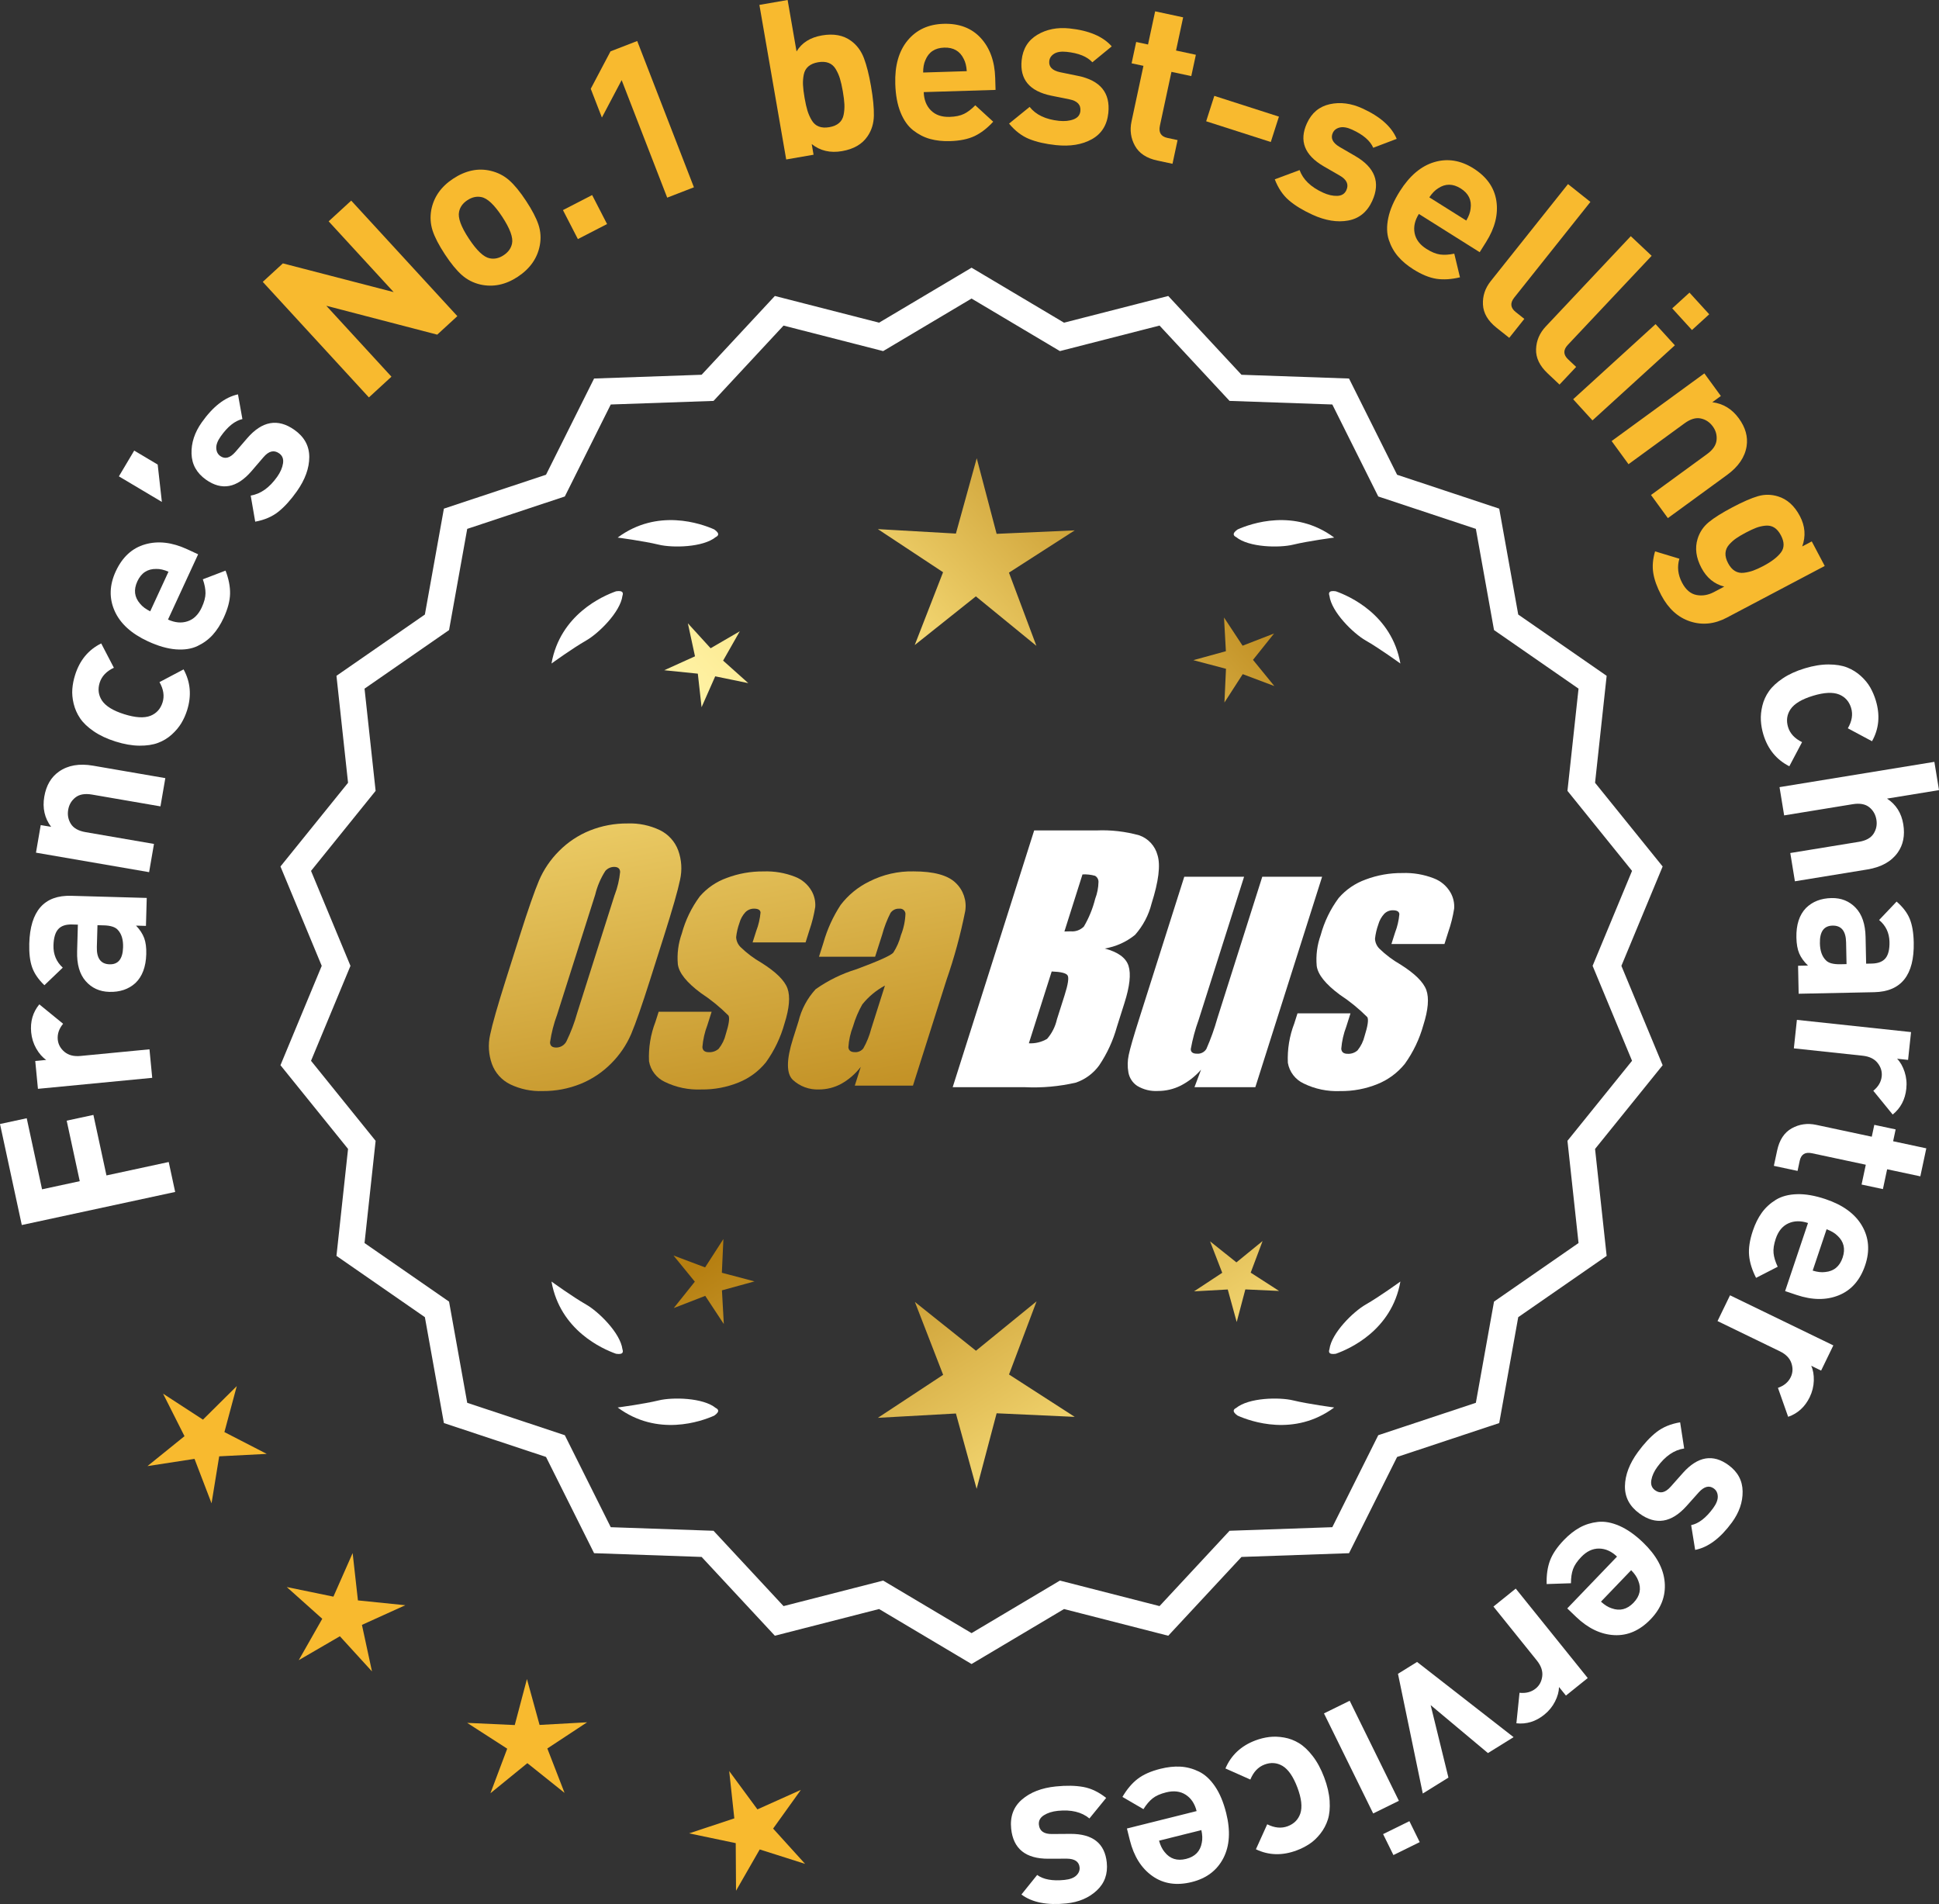 <?xml version="1.0" encoding="UTF-8"?>
<svg id="Layer_2" data-name="Layer 2" xmlns="http://www.w3.org/2000/svg" xmlns:xlink="http://www.w3.org/1999/xlink" viewBox="0 0 175.979 172.813">
  <rect x="0" y="0" width="175.979" height="172.813" fill="#333333" stroke="none"/>
  <defs>
    <style>
      .cls-1 {
        fill: url(#linear-gradient-8);
      }

      .cls-2 {
        fill: url(#linear-gradient-7);
      }

      .cls-3 {
        fill: url(#linear-gradient-5);
      }

      .cls-4 {
        fill: url(#linear-gradient-6);
      }

      .cls-5 {
        fill: url(#linear-gradient-9);
      }

      .cls-6 {
        fill: url(#linear-gradient-4);
      }

      .cls-7 {
        fill: url(#linear-gradient-3);
      }

      .cls-8 {
        fill: url(#linear-gradient-2);
      }

      .cls-9 {
        fill: url(#linear-gradient);
      }

      .cls-10 {
        fill: #f8ba2f;
      }

      .cls-11 {
        fill: #fff;
      }
    </style>
    <linearGradient id="linear-gradient" x1="114.528" y1="197.288" x2="63.103" y2="114.769" gradientUnits="userSpaceOnUse">
      <stop offset="0" stop-color="#f9df7b"/>
      <stop offset=".279" stop-color="#b57e10"/>
      <stop offset=".323" stop-color="#c89d38"/>
      <stop offset=".417" stop-color="#efda86"/>
      <stop offset=".46" stop-color="#fff3a6"/>
      <stop offset=".642" stop-color="#f9df7b"/>
      <stop offset="1" stop-color="#b57e10"/>
    </linearGradient>
    <linearGradient id="linear-gradient-2" x1="127.776" y1="189.033" x2="76.351" y2="106.513" xlink:href="#linear-gradient"/>
    <linearGradient id="linear-gradient-3" x1="149.303" y1="175.617" x2="97.878" y2="93.098" xlink:href="#linear-gradient"/>
    <linearGradient id="linear-gradient-4" x1="49.091" y1="65.238" x2="80.783" y2="236.257" gradientUnits="userSpaceOnUse">
      <stop offset="0" stop-color="#f9df7b"/>
      <stop offset=".279" stop-color="#b57e10"/>
      <stop offset=".284" stop-color="#e5c25b"/>
      <stop offset=".286" stop-color="#f9df7b"/>
      <stop offset=".46" stop-color="#fff3a6"/>
      <stop offset=".642" stop-color="#f9df7b"/>
      <stop offset="1" stop-color="#b57e10"/>
    </linearGradient>
    <linearGradient id="linear-gradient-5" x1="61.599" y1="62.92" x2="93.291" y2="233.939" xlink:href="#linear-gradient-4"/>
    <linearGradient id="linear-gradient-6" x1="74.224" y1="60.581" x2="105.916" y2="231.599" xlink:href="#linear-gradient-4"/>
    <linearGradient id="linear-gradient-7" x1="53.537" y1="114.639" x2="119.314" y2="53.647" xlink:href="#linear-gradient"/>
    <linearGradient id="linear-gradient-8" x1="31.318" y1="90.678" x2="97.095" y2="29.685" xlink:href="#linear-gradient"/>
    <linearGradient id="linear-gradient-9" x1="38.374" y1="98.287" x2="104.15" y2="37.294" xlink:href="#linear-gradient"/>
  </defs>
  <g id="Layer_1-2" data-name="Layer 1">
    <g>
      <g>
        <polygon class="cls-10" points="21.489 125.806 18.421 128.849 14.799 126.492 16.744 130.351 13.383 133.067 17.654 132.41 19.199 136.445 19.893 132.18 24.209 131.958 20.367 129.979 21.489 125.806"/>
        <polygon class="cls-10" points="32.485 145.256 32.005 140.962 30.26 144.915 26.027 144.044 29.248 146.925 27.112 150.682 30.847 148.51 33.76 151.702 32.848 147.478 36.784 145.694 32.485 145.256"/>
        <polygon class="cls-10" points="48.97 156.559 47.824 152.392 46.718 156.57 42.402 156.372 46.033 158.714 44.511 162.759 47.861 160.029 51.237 162.726 49.675 158.696 53.284 156.319 48.97 156.559"/>
        <polygon class="cls-10" points="70.167 165.966 72.685 162.453 68.742 164.223 66.18 160.743 66.645 165.039 62.543 166.401 66.773 167.287 66.8 171.608 68.95 167.86 73.068 169.169 70.167 165.966"/>
      </g>
      <g>
        <path class="cls-11" d="M88.175,150.668l-8.345-4.961-9.405,2.409-6.61-7.111-9.703-.338-4.338-8.685-9.214-3.058-1.716-9.556-7.98-5.53,1.046-9.652-6.098-7.554,3.723-8.967-3.723-8.967,6.098-7.554-1.046-9.652,7.98-5.53,1.716-9.556,9.214-3.058,4.338-8.685,9.703-.338,6.61-7.111,9.405,2.409,8.345-4.961,8.345,4.961,9.405-2.409,6.61,7.111,9.703.338,4.338,8.685,9.214,3.058,1.716,9.556,7.98,5.53-1.046,9.652,6.098,7.554-3.723,8.967,3.723,8.967-6.098,7.554,1.046,9.652-7.98,5.53-1.716,9.556-9.214,3.058-4.338,8.685-9.703.338-6.61,7.111-9.405-2.409-8.345,4.961ZM80.105,143.791l8.07,4.797,8.07-4.797,9.095,2.329,6.392-6.877,9.383-.327,4.195-8.399,8.91-2.957,1.659-9.241,7.716-5.348-1.011-9.334,5.897-7.305-3.6-8.671,3.6-8.671-5.897-7.305,1.011-9.334-7.716-5.348-1.659-9.241-8.91-2.957-4.195-8.399-9.383-.327-6.392-6.877-9.095,2.329-8.07-4.797-8.07,4.797-9.095-2.329-6.392,6.877-9.383.327-4.195,8.399-8.91,2.957-1.659,9.241-7.716,5.348,1.011,9.334-5.897,7.305,3.6,8.671-3.6,8.671,5.897,7.305-1.011,9.334,7.716,5.348,1.659,9.241,8.91,2.957,4.195,8.399,9.383.327,6.392,6.877,9.095-2.329Z"/>
        <path class="cls-11" d="M88.176,151.029l-.159-.094-8.234-4.896-9.459,2.423-6.647-7.151-9.759-.34-4.363-8.735-9.268-3.076-1.726-9.611-8.025-5.562,1.052-9.708-6.134-7.598,3.745-9.018-3.745-9.019,6.134-7.598-1.052-9.708,8.025-5.562,1.726-9.611,9.268-3.076,4.363-8.734,9.759-.341,6.647-7.151,9.459,2.423,8.394-4.989.159.094,8.233,4.896,9.459-2.423,6.647,7.151,9.759.341,4.364,8.734,9.267,3.076,1.726,9.611,8.025,5.562-1.052,9.708,6.134,7.598-3.744,9.019,3.744,9.018-6.134,7.598,1.052,9.708-8.025,5.562-1.726,9.611-9.267,3.076-4.364,8.735-9.759.34-6.647,7.151-9.459-2.423-8.393,4.99ZM79.878,145.373l.111.065,8.187,4.868,8.297-4.934,9.352,2.396,6.571-7.071.129-.004,9.519-.332,4.313-8.636.123-.04,9.038-3.001,1.706-9.5,7.934-5.499-1.04-9.597,6.063-7.512-3.701-8.914,3.701-8.915-6.063-7.512,1.04-9.597-7.934-5.499-1.706-9.5-9.161-3.041-4.313-8.635-9.647-.337-6.571-7.071-9.352,2.396-.111-.065-8.186-4.867-8.298,4.933-9.352-2.396-6.571,7.071-.129.004-9.519.333-4.312,8.635-.123.04-9.039,3.001-1.706,9.5-7.934,5.499,1.04,9.597-6.063,7.512,3.702,8.915-3.702,8.914,6.063,7.512-1.04,9.597,7.934,5.499,1.706,9.5,9.162,3.041,4.312,8.636,9.647.336,6.571,7.071,9.352-2.396ZM88.176,148.95l-8.118-4.826-9.148,2.344-6.43-6.917-9.438-.329-4.221-8.448-8.963-2.976-1.669-9.296-7.763-5.379,1.018-9.39-5.933-7.349,3.622-8.722-3.622-8.723,5.933-7.349-1.018-9.389,7.763-5.38,1.669-9.296,8.963-2.975,4.221-8.449,9.438-.329,6.43-6.917,9.148,2.344,8.118-4.826.159.094,7.958,4.732,9.148-2.344,6.43,6.917,9.438.329,4.221,8.449,8.964,2.975,1.668,9.296,7.763,5.38-1.018,9.389,5.933,7.349-3.622,8.723,3.622,8.722-5.933,7.349,1.018,9.39-7.763,5.379-1.668,9.296-8.964,2.976-4.221,8.448-9.438.329-6.43,6.917-9.148-2.344-8.117,4.826ZM80.153,143.458l.111.065,7.911,4.704,8.021-4.77,9.041,2.316,6.354-6.837.129-.004,9.198-.321,4.17-8.349.123-.04,8.735-2.9,1.648-9.185,7.671-5.316-1.006-9.278,5.862-7.263-3.579-8.618,3.579-8.619-5.862-7.263,1.006-9.277-7.671-5.317-1.648-9.185-8.858-2.939-4.17-8.35-9.327-.325-6.354-6.837-9.041,2.316-.111-.065-7.91-4.704-8.022,4.77-9.041-2.316-6.354,6.837-.129.004-9.198.321-4.17,8.35-.123.04-8.734,2.899-1.649,9.185-7.671,5.317,1.006,9.277-5.862,7.263,3.579,8.619-3.579,8.618,5.862,7.263-1.006,9.278,7.671,5.316,1.649,9.185,8.857,2.94,4.17,8.349,9.327.325,6.354,6.837,9.041-2.316Z"/>
      </g>
      <g>
        <polygon class="cls-9" points="65.514 115.518 65.654 112.457 63.993 115.032 61.126 113.953 63.061 116.328 61.149 118.722 64.006 117.615 65.692 120.174 65.522 117.114 68.476 116.302 65.514 115.518"/>
        <polygon class="cls-8" points="94.075 118.114 88.576 122.596 83.034 118.168 85.597 124.782 79.673 128.685 86.756 128.292 88.637 135.132 90.451 128.273 97.538 128.598 91.576 124.753 94.075 118.114"/>
        <polygon class="cls-7" points="113.51 115.508 114.589 112.64 112.214 114.576 109.82 112.664 110.927 115.521 108.369 117.206 111.428 117.036 112.241 119.991 113.024 117.029 116.085 117.169 113.51 115.508"/>
      </g>
      <g>
        <path class="cls-11" d="M112.184,127.793c-.114.057-.184.124-.207.201-.001.001-.002.002-.003.003.001 0.0.001 0.0.002.001-.036.131.066.291.35.488,1.179.524,5.149,1.947,8.764-.74,0,0-2.348-.308-3.726-.643-1.249-.304-4.027-.256-5.179.691Z"/>
        <path class="cls-11" d="M120.643,122.754c0.0.001-0.0.003,0,.004.001-0.0.001-0.0.002-.001.063.12.248.166.589.115,1.217-.428,5.08-2.121,5.862-6.557,0,0-1.918,1.389-3.15,2.091-1.117.637-3.103,2.579-3.29,4.059-.043.12-.049.217-.013.288Z"/>
      </g>
      <g>
        <path class="cls-11" d="M64.964,127.793c.114.057.184.124.207.201.001.001.002.002.003.003-.001 0-.001 0-.002.001.036.131-.066.291-.35.488-1.179.524-5.149,1.947-8.764-.74,0,0,2.348-.308,3.726-.643,1.249-.304,4.027-.256,5.179.691Z"/>
        <path class="cls-11" d="M56.505,122.754c-0.0.001 0.0.003,0,.004-.001-0-.001-0-.002-.001-.063.12-.248.166-.589.115-1.217-.428-5.08-2.121-5.862-6.557,0,0,1.918,1.389,3.15,2.091,1.117.637,3.103,2.579,3.29,4.059.043.12.049.217.013.288Z"/>
      </g>
      <g>
        <path class="cls-11" d="M64.964,48.745c.114-.057.184-.124.207-.201.001-.001.002-.002.003-.003-.001-0-.001-0-.002-.001.036-.131-.066-.291-.35-.488-1.179-.524-5.149-1.947-8.764.74,0,0,2.348.308,3.726.643,1.249.304,4.027.256,5.179-.691Z"/>
        <path class="cls-11" d="M56.505,53.784c-0-.001 0-.003,0-.004-.001 0-.001 0-.002.001-.063-.12-.248-.166-.589-.115-1.217.428-5.08,2.121-5.862,6.557,0,0,1.918-1.389,3.15-2.091,1.117-.637,3.103-2.579,3.29-4.059.043-.12.049-.217.013-.288Z"/>
      </g>
      <g>
        <path class="cls-11" d="M112.184,48.745c-.114-.057-.184-.124-.207-.201-.001-.001-.002-.002-.003-.003.001-0.0.001-0.0.002-.001-.036-.131.066-.291.35-.488,1.179-.524,5.149-1.947,8.764.74,0,0-2.348.308-3.726.643-1.249.304-4.027.256-5.179-.691Z"/>
        <path class="cls-11" d="M120.643,53.784c0-.001-0-.003,0-.004.001 0.0.001 0.0.002.001.063-.12.248-.166.589-.115,1.217.428,5.08,2.121,5.862,6.557,0,0-1.918-1.389-3.15-2.091-1.117-.637-3.103-2.579-3.29-4.059-.043-.12-.049-.217-.013-.288Z"/>
      </g>
      <g id="Group_4" data-name="Group 4">
        <g id="Group_1" data-name="Group 1">
          <path id="Path_1" data-name="Path 1" class="cls-6" d="M59.017,88.876c-.743,2.341-1.321,3.999-1.734,4.975-.429.998-1.045,1.904-1.814,2.67-.793.803-1.741,1.435-2.787,1.858-1.09.438-2.256.658-3.431.648-1.017.039-2.027-.171-2.945-.611-.769-.376-1.363-1.035-1.657-1.839-.308-.854-.365-1.778-.165-2.663.198-.958.677-2.638,1.438-5.039l1.265-3.987c.743-2.341,1.321-3.999,1.734-4.975.429-.998,1.045-1.904,1.814-2.67.793-.803,1.741-1.435,2.787-1.858,1.091-.437,2.256-.656,3.431-.646,1.017-.039,2.027.171,2.945.611.768.377,1.362,1.036,1.657,1.84.308.854.365,1.778.165,2.663-.198.958-.677,2.637-1.438,5.037l-1.266,3.986ZM55.791,81.217c.255-.669.42-1.369.49-2.082-.014-.303-.197-.454-.548-.454-.305.003-.593.136-.794.366-.426.665-.737,1.397-.922,2.166l-3.456,10.883c-.3.811-.515,1.65-.64,2.506,0,.319.194.476.565.476.383-.001.734-.212.915-.548.408-.836.739-1.708.988-2.604l3.398-10.71.003.003Z"/>
          <path id="Path_2" data-name="Path 2" class="cls-3" d="M73.114,85.534h-4.81l.329-1.035c.208-.538.339-1.102.391-1.676-.018-.234-.216-.351-.592-.351-.295-.003-.578.115-.785.325-.254.277-.438.611-.538.973-.15.416-.25.849-.298,1.289.015.339.158.661.399.9.569.552,1.206,1.031,1.894,1.425,1.317.827,2.106,1.604,2.367,2.33.259.728.172,1.789-.271,3.182-.35,1.263-.919,2.454-1.683,3.518-.654.81-1.504,1.439-2.469,1.829-1.077.439-2.23.656-3.393.64-1.148.051-2.29-.186-3.322-.691-.755-.353-1.289-1.052-1.43-1.873-.055-1.217.143-2.433.582-3.57l.293-.922h4.808l-.384,1.21c-.246.642-.398,1.316-.454,2.001.022.307.216.461.574.461.33.02.655-.092.903-.311.308-.381.527-.826.64-1.302.289-.911.373-1.482.251-1.712-.764-.766-1.605-1.451-2.509-2.045-1.291-.958-1.987-1.829-2.088-2.612-.083-.943.039-1.893.359-2.784.329-1.218.883-2.363,1.634-3.376.659-.761,1.503-1.338,2.45-1.676,1.062-.401,2.19-.6,3.325-.589.978-.037,1.953.127,2.864.483.631.24,1.16.689,1.498,1.273.258.444.376.955.34,1.467-.114.719-.291,1.427-.53,2.114l-.348,1.111v-.008Z"/>
          <path id="Path_3" data-name="Path 3" class="cls-4" d="M79.425,86.833h-5.095l.406-1.28c.343-1.213.869-2.366,1.559-3.42.686-.899,1.573-1.626,2.59-2.122,1.245-.636,2.629-.953,4.027-.922,1.836,0,3.11.347,3.822,1.042.696.657,1.021,1.616.867,2.561-.422,2.122-.99,4.212-1.701,6.255l-3.043,9.588h-5.279l.542-1.701c-.481.626-1.083,1.149-1.771,1.536-.626.339-1.326.515-2.038.512-.862.033-1.703-.275-2.341-.856-.611-.57-.611-1.82,0-3.75l.498-1.571c.264-1.09.8-2.096,1.558-2.923,1.131-.798,2.383-1.411,3.707-1.814,2.019-.75,3.134-1.252,3.343-1.508.313-.488.546-1.023.691-1.584.247-.621.386-1.28.41-1.948-.017-.269-.248-.473-.517-.457-.011.001-.021.002-.032.003-.317-.024-.622.121-.805.381-.322.631-.577,1.295-.761,1.979l-.638,1.997ZM80.315,89.452c-.793.427-1.493,1.009-2.056,1.712-.356.627-.637,1.293-.838,1.986-.24.612-.383,1.257-.424,1.913.033.285.223.432.582.432.297.022.586-.104.772-.337.316-.559.557-1.156.717-1.778l1.247-3.928Z"/>
        </g>
        <g id="Group_3" data-name="Group 3">
          <path id="Path_7" data-name="Path 7" class="cls-11" d="M93.852,75.372h5.641c1.319-.059,2.639.092,3.91.446.817.29,1.437.967,1.654,1.807.278.907.098,2.367-.542,4.379-.264,1.057-.78,2.035-1.503,2.849-.794.644-1.742,1.07-2.751,1.236,1.207.319,1.928.841,2.162,1.576s.11,1.862-.373,3.376l-.684,2.162c-.345,1.246-.89,2.429-1.613,3.501-.526.72-1.258,1.262-2.1,1.554-1.523.352-3.088.492-4.649.417h-6.541l7.396-23.304h-.007ZM95.45,88.17l-2.073,6.522c.579.032,1.154-.108,1.654-.402.44-.507.747-1.115.893-1.771l.691-2.173c.318-.999.411-1.603.278-1.814-.132-.212-.611-.329-1.445-.359l.003-.004ZM98.245,79.361l-1.642,5.183c.245-.011.435-.014.57-.014.446.042.887-.119,1.2-.44.459-.785.804-1.631,1.024-2.513.188-.49.289-1.008.3-1.532.004-.229-.116-.442-.314-.556-.368-.102-.75-.144-1.131-.126l-.007-.002Z"/>
          <path id="Path_8" data-name="Path 8" class="cls-11" d="M119.992,79.575l-6.061,19.1h-5.523l.596-1.588c-.519.596-1.147,1.088-1.851,1.449-.638.318-1.342.484-2.056.483-.66.041-1.318-.12-1.885-.461-.422-.281-.712-.723-.801-1.222-.094-.527-.084-1.068.03-1.591.114-.552.428-1.65.951-3.288l4.09-12.884h5.428l-4.126,12.997c-.313.861-.551,1.747-.713,2.648,0,.278.183.417.56.417.344.031.676-.137.856-.432.396-.901.729-1.829.995-2.776l4.079-12.854h5.428l.003.003Z"/>
          <path id="Path_9" data-name="Path 9" class="cls-11" d="M131.093,85.68h-4.81l.329-1.035c.208-.538.339-1.102.391-1.676-.018-.234-.216-.351-.592-.351-.295-.003-.578.115-.784.325-.254.277-.438.611-.538.973-.15.416-.249.848-.297,1.287.015.339.158.661.399.9.569.553,1.205,1.032,1.893,1.426,1.317.827,2.106,1.604,2.367,2.33.259.728.172,1.789-.271,3.182-.35,1.263-.919,2.454-1.683,3.518-.654.809-1.504,1.439-2.469,1.829-1.077.439-2.23.656-3.393.64-1.148.051-2.29-.186-3.322-.691-.755-.353-1.289-1.052-1.43-1.873-.055-1.217.143-2.433.582-3.57l.293-.922h4.81l-.384,1.211c-.246.642-.398,1.316-.454,2.001.022.307.216.461.574.461.33.02.655-.092.903-.311.308-.381.527-.826.64-1.302.289-.911.373-1.482.251-1.712-.764-.766-1.605-1.451-2.509-2.045-1.291-.958-1.987-1.829-2.088-2.612-.083-.943.039-1.893.359-2.784.329-1.218.883-2.363,1.634-3.376.659-.761,1.503-1.338,2.45-1.676,1.062-.401,2.19-.6,3.325-.589.978-.037,1.953.127,2.864.483.632.239,1.163.689,1.503,1.273.258.444.376.955.34,1.467-.114.719-.291,1.427-.53,2.114l-.351,1.108-.004-.005Z"/>
        </g>
      </g>
      <g>
        <path class="cls-11" d="M2.425,101.493l1.391,6.452,3.422-.738-1.186-5.493,2.425-.522,1.185,5.493,5.65-1.219.586,2.718-13.92,3.002-1.978-9.169,2.425-.523Z"/>
        <path class="cls-11" d="M3.568,91.157l2.159,1.762c-.372.451-.532.929-.485,1.433.042.438.246.811.61,1.116.364.308.853.431,1.463.372l6.251-.602.249,2.588-10.372.998-.244-2.528.996-.096c-.345-.234-.645-.577-.903-1.027-.257-.451-.411-.942-.463-1.473-.094-.982.152-1.83.739-2.543Z"/>
        <path class="cls-11" d="M13.318,81.497l-.072,2.539-.899-.025c.351.37.597.747.739,1.131.142.385.205.87.188,1.457-.033,1.159-.364,2.037-.994,2.633-.616.556-1.404.82-2.363.793-.88-.024-1.594-.352-2.144-.98s-.808-1.53-.774-2.703l.068-2.419-.52-.015c-.573-.017-.994.125-1.263.425-.269.299-.412.788-.431,1.468-.024.813.257,1.488.843,2.025l-1.666,1.594c-.546-.522-.917-1.063-1.114-1.623-.198-.559-.284-1.278-.26-2.158.084-2.958,1.352-4.403,3.805-4.334l6.856.193ZM9.406,83.988l-.56-.017-.056,1.979c-.03,1.026.356,1.551,1.155,1.573.788.022,1.195-.493,1.225-1.546.02-.68-.132-1.197-.456-1.554-.219-.272-.654-.419-1.309-.437Z"/>
        <path class="cls-11" d="M15.004,70.626l-.441,2.562-6.208-1.07c-.644-.111-1.146-.024-1.506.258-.36.283-.58.654-.659,1.115-.081.473,0,.902.244,1.29.245.387.689.636,1.332.747l6.209,1.07-.442,2.562-10.268-1.77.431-2.503.946.162c-.594-.792-.801-1.707-.622-2.745.174-1.012.615-1.768,1.325-2.268.815-.577,1.848-.757,3.096-.542l6.563,1.131Z"/>
        <path class="cls-11" d="M16.661,60.756c.63,1.149.737,2.385.32,3.708-.132.419-.309.812-.527,1.176-.22.363-.511.709-.872,1.035s-.776.577-1.243.751c-.468.175-1.031.259-1.693.253-.663-.006-1.382-.132-2.157-.376-.776-.244-1.437-.554-1.982-.929-.547-.374-.958-.766-1.234-1.175-.277-.409-.472-.852-.588-1.328-.115-.477-.155-.927-.12-1.349.034-.422.118-.844.252-1.263.42-1.335,1.209-2.289,2.369-2.86l1.148,2.207c-.673.319-1.103.771-1.287,1.356-.184.585-.115,1.124.203,1.616.343.513,1.016.928,2.021,1.244,1.018.32,1.812.369,2.387.145.545-.221.909-.623,1.094-1.208.184-.584.092-1.2-.277-1.849l2.188-1.155Z"/>
        <path class="cls-11" d="M17.981,50.312l-2.733,5.919c.63.29,1.222.344,1.777.159.555-.184.983-.604,1.284-1.257.225-.484.338-.913.342-1.286.002-.372-.077-.795-.242-1.268l2.061-.789c.287.749.424,1.447.41,2.095-.013.648-.206,1.378-.58,2.188-.279.605-.608,1.118-.985,1.538-.378.421-.841.762-1.388,1.023s-1.201.362-1.968.303c-.766-.06-1.608-.302-2.529-.727-1.513-.698-2.522-1.62-3.029-2.765-.506-1.145-.473-2.34.103-3.587.599-1.296,1.486-2.112,2.663-2.45,1.176-.338,2.448-.191,3.816.44l.999.462ZM15.292,51.889c-.417-.178-.79-.262-1.117-.251-.787-.012-1.358.364-1.71,1.127-.353.763-.269,1.439.251,2.032.206.256.511.485.917.688l1.659-3.596Z"/>
        <path class="cls-11" d="M14.311,42.164l.38,3.391-3.901-2.32,1.39-2.338,2.132,1.268Z"/>
        <path class="cls-11" d="M26.717,39.013c.904.638,1.354,1.462,1.352,2.472s-.377,2.043-1.122,3.101c-.554.783-1.11,1.401-1.674,1.853-.564.451-1.268.755-2.111.909l-.409-2.369c.903-.146,1.704-.715,2.404-1.706.292-.413.468-.819.529-1.218.061-.398-.057-.701-.352-.908-.469-.33-.94-.215-1.419.346l-1.099,1.28c-1.316,1.519-2.688,1.774-4.115.768-.85-.6-1.29-1.387-1.319-2.362s.278-1.921.925-2.837c1.021-1.448,2.119-2.298,3.291-2.548l.401,2.241c-.681.155-1.337.681-1.967,1.573-.286.403-.42.762-.404,1.074.016.313.138.551.367.712.425.3.878.179,1.358-.363l1.075-1.248c1.355-1.573,2.784-1.829,4.288-.769Z"/>
        <path class="cls-10" d="M41.507,28.695l-1.826,1.678-10.066-2.621,5.912,6.437-2.047,1.881-9.633-10.487,1.826-1.678,10.053,2.606-5.899-6.422,2.048-1.881,9.633,10.487Z"/>
        <path class="cls-10" d="M47.743,18.231c.551.835.926,1.558,1.129,2.167.2.609.24,1.233.119,1.873-.221,1.167-.889,2.117-2.002,2.851-1.103.727-2.233.96-3.393.702-.644-.151-1.205-.44-1.686-.866-.479-.426-.992-1.051-1.533-1.876-.542-.824-.913-1.538-1.112-2.142-.197-.604-.239-1.231-.125-1.881.223-1.168.884-2.114,1.985-2.84,1.137-.748,2.273-.986,3.411-.714.642.152,1.201.438,1.678.858.477.421.986,1.043,1.528,1.867ZM45.572,19.661c-.711-1.08-1.34-1.671-1.888-1.774-.424-.087-.849.008-1.271.287-.412.271-.662.619-.748,1.044-.122.543.172,1.354.885,2.435.718,1.091,1.351,1.688,1.896,1.792.427.087.844-.005,1.256-.276.423-.278.678-.63.767-1.056.12-.542-.178-1.359-.896-2.451Z"/>
        <path class="cls-10" d="M55.096,20.335l-2.649,1.365-1.355-2.631,2.649-1.365,1.355,2.631Z"/>
        <path class="cls-10" d="M62.979,16.999l-2.425.94-4.134-10.667-1.793,3.396-1.012-2.61,1.793-3.397,2.424-.939,5.146,13.277Z"/>
        <path class="cls-10" d="M79.053,7.842c.185,1.063.271,1.949.258,2.655-.014.705-.203,1.327-.57,1.864-.483.721-1.258,1.173-2.322,1.356-1.063.185-1.98-.028-2.749-.64l.167.966-2.483.431-2.433-14.03,2.562-.444.81,4.67c.473-.785,1.24-1.271,2.305-1.455s1.946-.02,2.645.495c.525.383.913.904,1.164,1.564.249.66.466,1.517.647,2.567ZM76.636,9.469c-.015-.315-.062-.71-.144-1.183-.083-.474-.171-.86-.264-1.163-.093-.301-.22-.587-.382-.856-.161-.27-.377-.456-.645-.559-.269-.102-.586-.121-.954-.058s-.661.189-.879.376-.357.434-.42.742c-.061.309-.085.62-.07.936.014.315.062.71.144,1.184.082.473.17.86.263,1.162.094.302.221.591.385.867.162.275.378.465.646.567.269.103.587.122.954.058.367-.063.661-.188.879-.375.218-.188.357-.438.418-.753.06-.314.084-.63.069-.945Z"/>
        <path class="cls-10" d="M90.353,8.16l-6.517.2c.021.693.238,1.246.651,1.66.413.415.979.61,1.699.589.532-.017.967-.106,1.302-.271.336-.164.677-.424,1.027-.782l1.626,1.491c-.542.59-1.105,1.024-1.69,1.303-.585.277-1.324.431-2.217.458-.668.021-1.271-.045-1.817-.194-.545-.15-1.056-.411-1.535-.783-.479-.372-.861-.914-1.15-1.625-.289-.712-.448-1.574-.479-2.587-.052-1.665.322-2.981,1.119-3.946.798-.965,1.882-1.469,3.255-1.511,1.427-.044,2.553.386,3.382,1.286.827.902,1.265,2.106,1.312,3.611l.033,1.101ZM87.74,6.459c-.027-.452-.119-.823-.274-1.112-.342-.709-.933-1.052-1.773-1.025-.839.025-1.407.403-1.705,1.133-.139.298-.207.674-.206,1.127l3.959-.122Z"/>
        <path class="cls-10" d="M100.59,10.25c-.116,1.101-.615,1.896-1.498,2.387-.882.491-1.967.669-3.252.534-.955-.1-1.767-.285-2.436-.556-.669-.271-1.278-.737-1.824-1.397l1.867-1.515c.568.717,1.456,1.138,2.662,1.265.505.053.945.008,1.322-.134.376-.142.584-.392.621-.749.06-.57-.272-.927-.994-1.069l-1.654-.334c-1.968-.407-2.862-1.479-2.681-3.216.108-1.035.581-1.803,1.418-2.306.837-.502,1.812-.695,2.927-.579,1.763.185,3.04.728,3.83,1.628l-1.759,1.444c-.469-.518-1.247-.834-2.334-.947-.491-.052-.869.006-1.134.173-.267.167-.413.389-.442.668-.055.517.272.853.98,1.007l1.614.33c2.035.414,2.957,1.535,2.766,3.366Z"/>
        <path class="cls-10" d="M106.413,14.866l-1.39-.297c-.964-.208-1.637-.651-2.016-1.333-.379-.681-.482-1.419-.312-2.214l1.081-5.046-1.074-.23.415-1.937,1.075.23.646-3.011,2.542.545-.646,3.012,1.8.386-.416,1.936-1.799-.386-1.049,4.889c-.131.613.097.982.684,1.108l.92.197-.461,2.15Z"/>
        <path class="cls-10" d="M115.334,12.889l-5.865-1.882.739-2.305,5.865,1.883-.739,2.304Z"/>
        <path class="cls-10" d="M124.545,18.229c-.461,1.007-1.186,1.603-2.179,1.786-.994.185-2.079.008-3.254-.529-.874-.399-1.585-.834-2.133-1.304-.547-.47-.975-1.105-1.283-1.905l2.252-.84c.312.859,1.019,1.542,2.123,2.046.46.21.891.309,1.293.295.402-.015.679-.186.828-.513.238-.521.038-.965-.602-1.33l-1.462-.844c-1.735-1.013-2.241-2.313-1.515-3.902.432-.946,1.124-1.523,2.077-1.733s1.938-.082,2.958.384c1.612.736,2.65,1.657,3.113,2.763l-2.128.809c-.279-.64-.916-1.188-1.911-1.642-.448-.205-.825-.271-1.13-.197s-.516.237-.632.492c-.216.473-.013.895.609,1.267l1.425.827c1.797,1.04,2.313,2.397,1.549,4.071Z"/>
        <path class="cls-10" d="M134.293,22.89l-5.519-3.472c-.369.587-.498,1.167-.387,1.741s.471,1.053,1.081,1.437c.451.284.862.452,1.231.503s.799.026,1.288-.076l.517,2.146c-.778.187-1.489.232-2.129.137-.641-.097-1.339-.382-2.096-.857-.564-.355-1.03-.747-1.398-1.176s-.648-.931-.836-1.507c-.19-.575-.206-1.239-.047-1.99.156-.752.506-1.557,1.045-2.414.888-1.41,1.932-2.294,3.133-2.649,1.199-.355,2.381-.167,3.543.564,1.207.76,1.903,1.745,2.088,2.955.183,1.21-.126,2.453-.929,3.728l-.586.932ZM133.075,20.02c.229-.391.36-.749.393-1.075.112-.78-.188-1.394-.897-1.841-.712-.447-1.395-.452-2.049-.013-.28.17-.546.443-.8.82l3.354,2.108Z"/>
        <path class="cls-10" d="M136.975,30.664l-1.158-.922c-.782-.623-1.191-1.323-1.228-2.103-.037-.778.198-1.486.705-2.122l7.014-8.81,2.034,1.619-6.914,8.685c-.39.49-.346.927.134,1.309l.783.622-1.37,1.722Z"/>
        <path class="cls-10" d="M141.538,34.904l-1.077-1.015c-.729-.686-1.079-1.418-1.051-2.196.027-.779.321-1.465.878-2.058l7.718-8.199,1.894,1.782-7.608,8.083c-.429.456-.42.895.026,1.314l.729.686-1.508,1.603Z"/>
        <path class="cls-10" d="M144.528,38.157l-1.752-1.921,7.479-6.817,1.751,1.922-7.479,6.816ZM153.558,29.954l-1.791-1.966,1.566-1.429,1.792,1.966-1.567,1.429Z"/>
        <path class="cls-10" d="M151.373,47.027l-1.532-2.101,5.088-3.713c.528-.385.815-.805.862-1.261.048-.455-.065-.872-.341-1.248-.282-.388-.647-.629-1.096-.724-.449-.093-.937.053-1.465.438l-5.089,3.714-1.532-2.101,8.416-6.142,1.498,2.052-.776.565c.983.125,1.785.613,2.406,1.464.604.829.84,1.673.707,2.529-.154.987-.744,1.854-1.767,2.602l-5.38,3.925Z"/>
        <path class="cls-10" d="M156.729,56.055c-1.119.592-2.231.706-3.333.347-1.104-.361-1.978-1.154-2.625-2.381-.386-.731-.628-1.402-.724-2.015-.098-.612-.043-1.267.163-1.963l2.206.667c-.216.732-.136,1.458.245,2.178.335.637.769,1.008,1.3,1.112.528.104,1.059.017,1.591-.263l.936-.495c-.904-.23-1.598-.8-2.076-1.708-.485-.92-.6-1.794-.344-2.623.188-.612.529-1.119,1.018-1.521.489-.401,1.206-.851,2.15-1.349.942-.498,1.715-.834,2.316-1.008.602-.175,1.209-.167,1.821.022.828.256,1.488.85,1.979,1.782.479.907.55,1.827.214,2.759l.865-.457,1.177,2.229-8.88,4.686ZM160.044,51.366c.743-.393,1.273-.801,1.592-1.225.319-.425.317-.944-.007-1.557-.175-.33-.378-.566-.61-.707s-.5-.196-.801-.166c-.3.03-.582.097-.845.197-.263.102-.571.246-.925.432-.354.188-.647.36-.879.521-.232.16-.447.353-.646.578-.197.225-.305.478-.323.759-.018.28.061.586.235.916.173.33.382.567.624.711.24.145.512.197.809.161.298-.036.579-.103.845-.197.267-.096.577-.236.931-.423Z"/>
        <path class="cls-11" d="M162.396,69.548c-1.17-.594-1.955-1.554-2.357-2.881-.127-.422-.202-.844-.226-1.269-.024-.425.021-.874.135-1.347.114-.474.315-.915.603-1.322s.706-.795,1.258-1.164c.55-.368,1.213-.67,1.992-.906.779-.235,1.498-.353,2.16-.351.663.001,1.224.093,1.683.274.458.182.87.437,1.235.766.362.328.649.677.859,1.045.209.369.378.764.505,1.185.405,1.34.291,2.573-.344,3.698l-2.194-1.174c.376-.645.476-1.26.298-1.847s-.538-.993-1.079-1.219c-.572-.231-1.362-.194-2.37.111-1.021.309-1.705.718-2.052,1.228-.326.488-.399,1.025-.223,1.613.178.587.602,1.043,1.272,1.37l-1.155,2.188Z"/>
        <path class="cls-11" d="M162.901,79.988l-.419-2.566,6.218-1.015c.645-.105,1.091-.351,1.339-.735.247-.386.335-.809.259-1.269-.077-.474-.294-.854-.651-1.14-.358-.286-.859-.377-1.504-.271l-6.218,1.015-.419-2.565,14.053-2.295.421,2.566-4.718.77c.815.529,1.308,1.307,1.476,2.333.164,1.014-.007,1.872-.513,2.576-.583.812-1.5,1.319-2.75,1.523l-6.573,1.073Z"/>
        <path class="cls-11" d="M163.242,90.194l-.053-2.539.9-.019c-.367-.353-.632-.717-.793-1.094s-.247-.858-.259-1.445c-.025-1.159.265-2.053.864-2.679.588-.585,1.362-.888,2.322-.907.88-.019,1.608.273,2.188.875.579.602.881,1.488.905,2.662l.05,2.419.52-.011c.572-.012.986-.173,1.24-.485s.374-.808.359-1.487c-.018-.813-.331-1.474-.941-1.981l1.587-1.673c.569.495.967,1.017,1.191,1.565s.347,1.264.364,2.144c.061,2.959-1.136,4.464-3.588,4.515l-6.858.141ZM167.028,87.517l.559-.012-.04-1.979c-.021-1.026-.432-1.532-1.231-1.515-.786.016-1.169.55-1.146,1.604.013.68.191,1.189.53,1.529.233.262.676.386,1.329.373Z"/>
        <path class="cls-11" d="M171.777,101.159l-1.76-2.159c.454-.366.708-.802.763-1.306.046-.438-.078-.844-.373-1.217s-.748-.593-1.357-.658l-6.244-.668.276-2.585,10.36,1.108-.27,2.525-.994-.106c.29.299.516.695.678,1.188.16.493.214,1.005.156,1.535-.104.981-.516,1.762-1.235,2.342Z"/>
        <path class="cls-11" d="M160.991,105.815l.297-1.389c.205-.965.648-1.638,1.329-2.017.681-.38,1.42-.485,2.215-.315l5.046,1.076.229-1.076,1.937.413-.229,1.075,3.012.643-.542,2.543-3.013-.643-.383,1.8-1.937-.413.383-1.799-4.89-1.043c-.613-.131-.981.098-1.107.684l-.195.92-2.152-.459Z"/>
        <path class="cls-11" d="M162.012,117.184l2.077-6.181c-.657-.221-1.253-.21-1.784.033-.532.243-.912.706-1.142,1.389-.169.506-.237.944-.199,1.315.037.371.162.782.376,1.234l-1.963,1.007c-.364-.713-.576-1.393-.633-2.038-.059-.646.056-1.392.34-2.238.212-.632.483-1.177.813-1.636s.753-.849,1.268-1.167c.516-.319,1.156-.491,1.924-.515s1.632.127,2.593.449c1.579.531,2.683,1.338,3.311,2.421.629,1.083.724,2.275.286,3.577-.455,1.352-1.248,2.26-2.382,2.724-1.134.463-2.414.454-3.842-.025l-1.043-.35ZM164.515,115.323c.434.132.813.175,1.138.129.785-.074,1.311-.509,1.579-1.306.268-.796.11-1.46-.471-1.993-.231-.232-.56-.427-.985-.584l-1.261,3.754Z"/>
        <path class="cls-11" d="M162.289,128.593l-.927-2.628c.553-.191.94-.516,1.16-.972.192-.396.213-.819.061-1.271-.151-.451-.503-.811-1.055-1.078l-5.65-2.741,1.135-2.339,9.376,4.547-1.109,2.286-.899-.438c.172.38.25.829.236,1.349-.016.519-.14,1.019-.371,1.498-.432.888-1.083,1.482-1.956,1.786Z"/>
        <path class="cls-11" d="M148.787,137.364c-.894-.652-1.33-1.484-1.311-2.494.021-1.01.413-2.036,1.176-3.08.567-.774,1.137-1.383,1.706-1.824.572-.441,1.279-.732,2.127-.873l.367,2.375c-.904.131-1.716.687-2.432,1.666-.3.408-.482.812-.55,1.208-.068.397.044.702.334.914.463.339.938.231,1.425-.321l1.12-1.261c1.344-1.496,2.72-1.729,4.129-.697.84.614,1.266,1.409,1.279,2.385.013.977-.312,1.916-.973,2.82-1.048,1.431-2.159,2.262-3.335,2.491l-.363-2.248c.684-.144,1.349-.657,1.994-1.539.292-.398.431-.754.422-1.067-.011-.313-.129-.553-.355-.718-.419-.307-.874-.193-1.364.34l-1.097,1.229c-1.382,1.55-2.815,1.781-4.3.694Z"/>
        <path class="cls-11" d="M142.24,145.983l4.517-4.702c-.5-.479-1.042-.724-1.627-.73-.585-.008-1.126.249-1.625.768-.369.385-.617.753-.741,1.104-.125.352-.188.776-.187,1.276l-2.206.073c-.024-.801.074-1.506.297-2.113.224-.608.646-1.234,1.264-1.879.462-.48.94-.858,1.434-1.132.495-.274,1.042-.446,1.646-.515.603-.068,1.255.051,1.959.357.704.306,1.422.81,2.152,1.512,1.202,1.154,1.856,2.355,1.961,3.604.106,1.247-.318,2.365-1.27,3.356-.987,1.028-2.094,1.511-3.315,1.446-1.223-.065-2.377-.62-3.464-1.664l-.794-.762ZM145.299,145.37c.335.305.659.506.973.604.741.268,1.402.099,1.984-.507.583-.606.724-1.273.427-2.003-.11-.31-.324-.626-.643-.949l-2.741,2.855Z"/>
        <path class="cls-11" d="M137.624,156.411l.284-2.771c.582.062,1.07-.064,1.465-.383.343-.275.541-.65.598-1.123.056-.473-.108-.948-.493-1.426l-3.937-4.893,2.024-1.63,6.534,8.118-1.979,1.592-.628-.778c-.007.416-.127.855-.362,1.318-.236.463-.562.862-.977,1.196-.769.619-1.612.878-2.53.779Z"/>
        <path class="cls-11" d="M129.129,162.785l-2.252-10.867,1.733-1.076,8.76,6.826-2.328,1.445-5.199-4.353,1.613,6.579-2.327,1.445Z"/>
        <path class="cls-11" d="M120.161,155.512l2.333-1.147,4.466,9.081-2.333,1.147-4.466-9.081ZM125.527,166.468l2.387-1.174.936,1.902-2.387,1.174-.936-1.902Z"/>
        <path class="cls-11" d="M111.218,160.51c.514-1.206,1.421-2.054,2.717-2.543.412-.155.829-.259,1.252-.312.421-.052.872-.037,1.353.046.479.083.933.254,1.359.514.425.26.84.651,1.243,1.177.405.523.751,1.167,1.038,1.928s.451,1.472.494,2.133c.042.66-.012,1.226-.161,1.696-.151.47-.378.897-.682,1.282-.304.386-.632.695-.986.928-.354.233-.736.428-1.148.583-1.31.494-2.548.462-3.713-.097l1.025-2.268c.669.333,1.288.391,1.862.175.574-.217.955-.603,1.145-1.158.192-.586.103-1.372-.269-2.357-.377-.998-.83-1.653-1.361-1.966-.509-.293-1.052-.33-1.624-.114-.575.217-1.002.67-1.283,1.36l-2.261-1.007Z"/>
        <path class="cls-11" d="M102.277,165.959l6.325-1.581c-.169-.672-.498-1.167-.99-1.484-.49-.317-1.086-.388-1.784-.213-.518.129-.922.309-1.215.54s-.572.559-.837.982l-1.907-1.111c.404-.691.863-1.236,1.376-1.632.513-.396,1.202-.702,2.069-.919.646-.161,1.251-.228,1.816-.196.563.03,1.12.177,1.666.439.547.262,1.037.709,1.47,1.344.434.634.772,1.442,1.019,2.426.404,1.616.319,2.98-.255,4.094-.575,1.112-1.528,1.835-2.86,2.168-1.384.346-2.576.166-3.577-.539s-1.684-1.789-2.05-3.25l-.266-1.067ZM105.192,167.065c.122.436.291.779.504,1.028.484.621,1.135.829,1.949.626.815-.204,1.29-.693,1.427-1.47.07-.32.058-.702-.039-1.145l-3.841.96Z"/>
        <path class="cls-11" d="M91.771,165.974c-.112-1.102.213-1.982.977-2.643.765-.661,1.789-1.058,3.075-1.189.955-.098,1.788-.082,2.498.047.709.129,1.4.46,2.071.994l-1.519,1.864c-.703-.585-1.657-.815-2.865-.692-.504.052-.926.186-1.266.4-.34.216-.491.503-.455.861.059.57.455.852,1.191.843l1.688-.012c2.011-.004,3.104.862,3.282,2.601.105,1.034-.199,1.883-.916,2.546-.716.663-1.631,1.051-2.746,1.165-1.764.181-3.125-.09-4.083-.809l1.427-1.774c.565.411,1.391.562,2.479.45.49-.05.849-.184,1.074-.401.227-.218.324-.465.297-.744-.054-.518-.443-.778-1.167-.785l-1.647.007c-2.076.012-3.208-.898-3.396-2.729Z"/>
      </g>
      <g>
        <polygon class="cls-2" points="113.719 59.891 115.632 57.497 112.775 58.605 111.089 56.046 111.259 59.105 108.305 59.918 111.267 60.701 111.127 63.762 112.787 61.187 115.655 62.267 113.719 59.891"/>
        <polygon class="cls-1" points="67.143 57.296 64.494 58.836 62.429 56.572 63.076 59.568 60.285 60.832 63.333 61.143 63.673 64.188 64.911 61.385 67.912 62.002 65.628 59.959 67.143 57.296"/>
        <polygon class="cls-5" points="90.451 48.452 88.646 41.592 86.755 48.429 79.673 48.025 85.591 51.936 83.018 58.547 88.567 54.127 94.06 58.617 91.571 51.974 97.538 48.138 90.451 48.452"/>
      </g>
    </g>
  </g>
</svg>